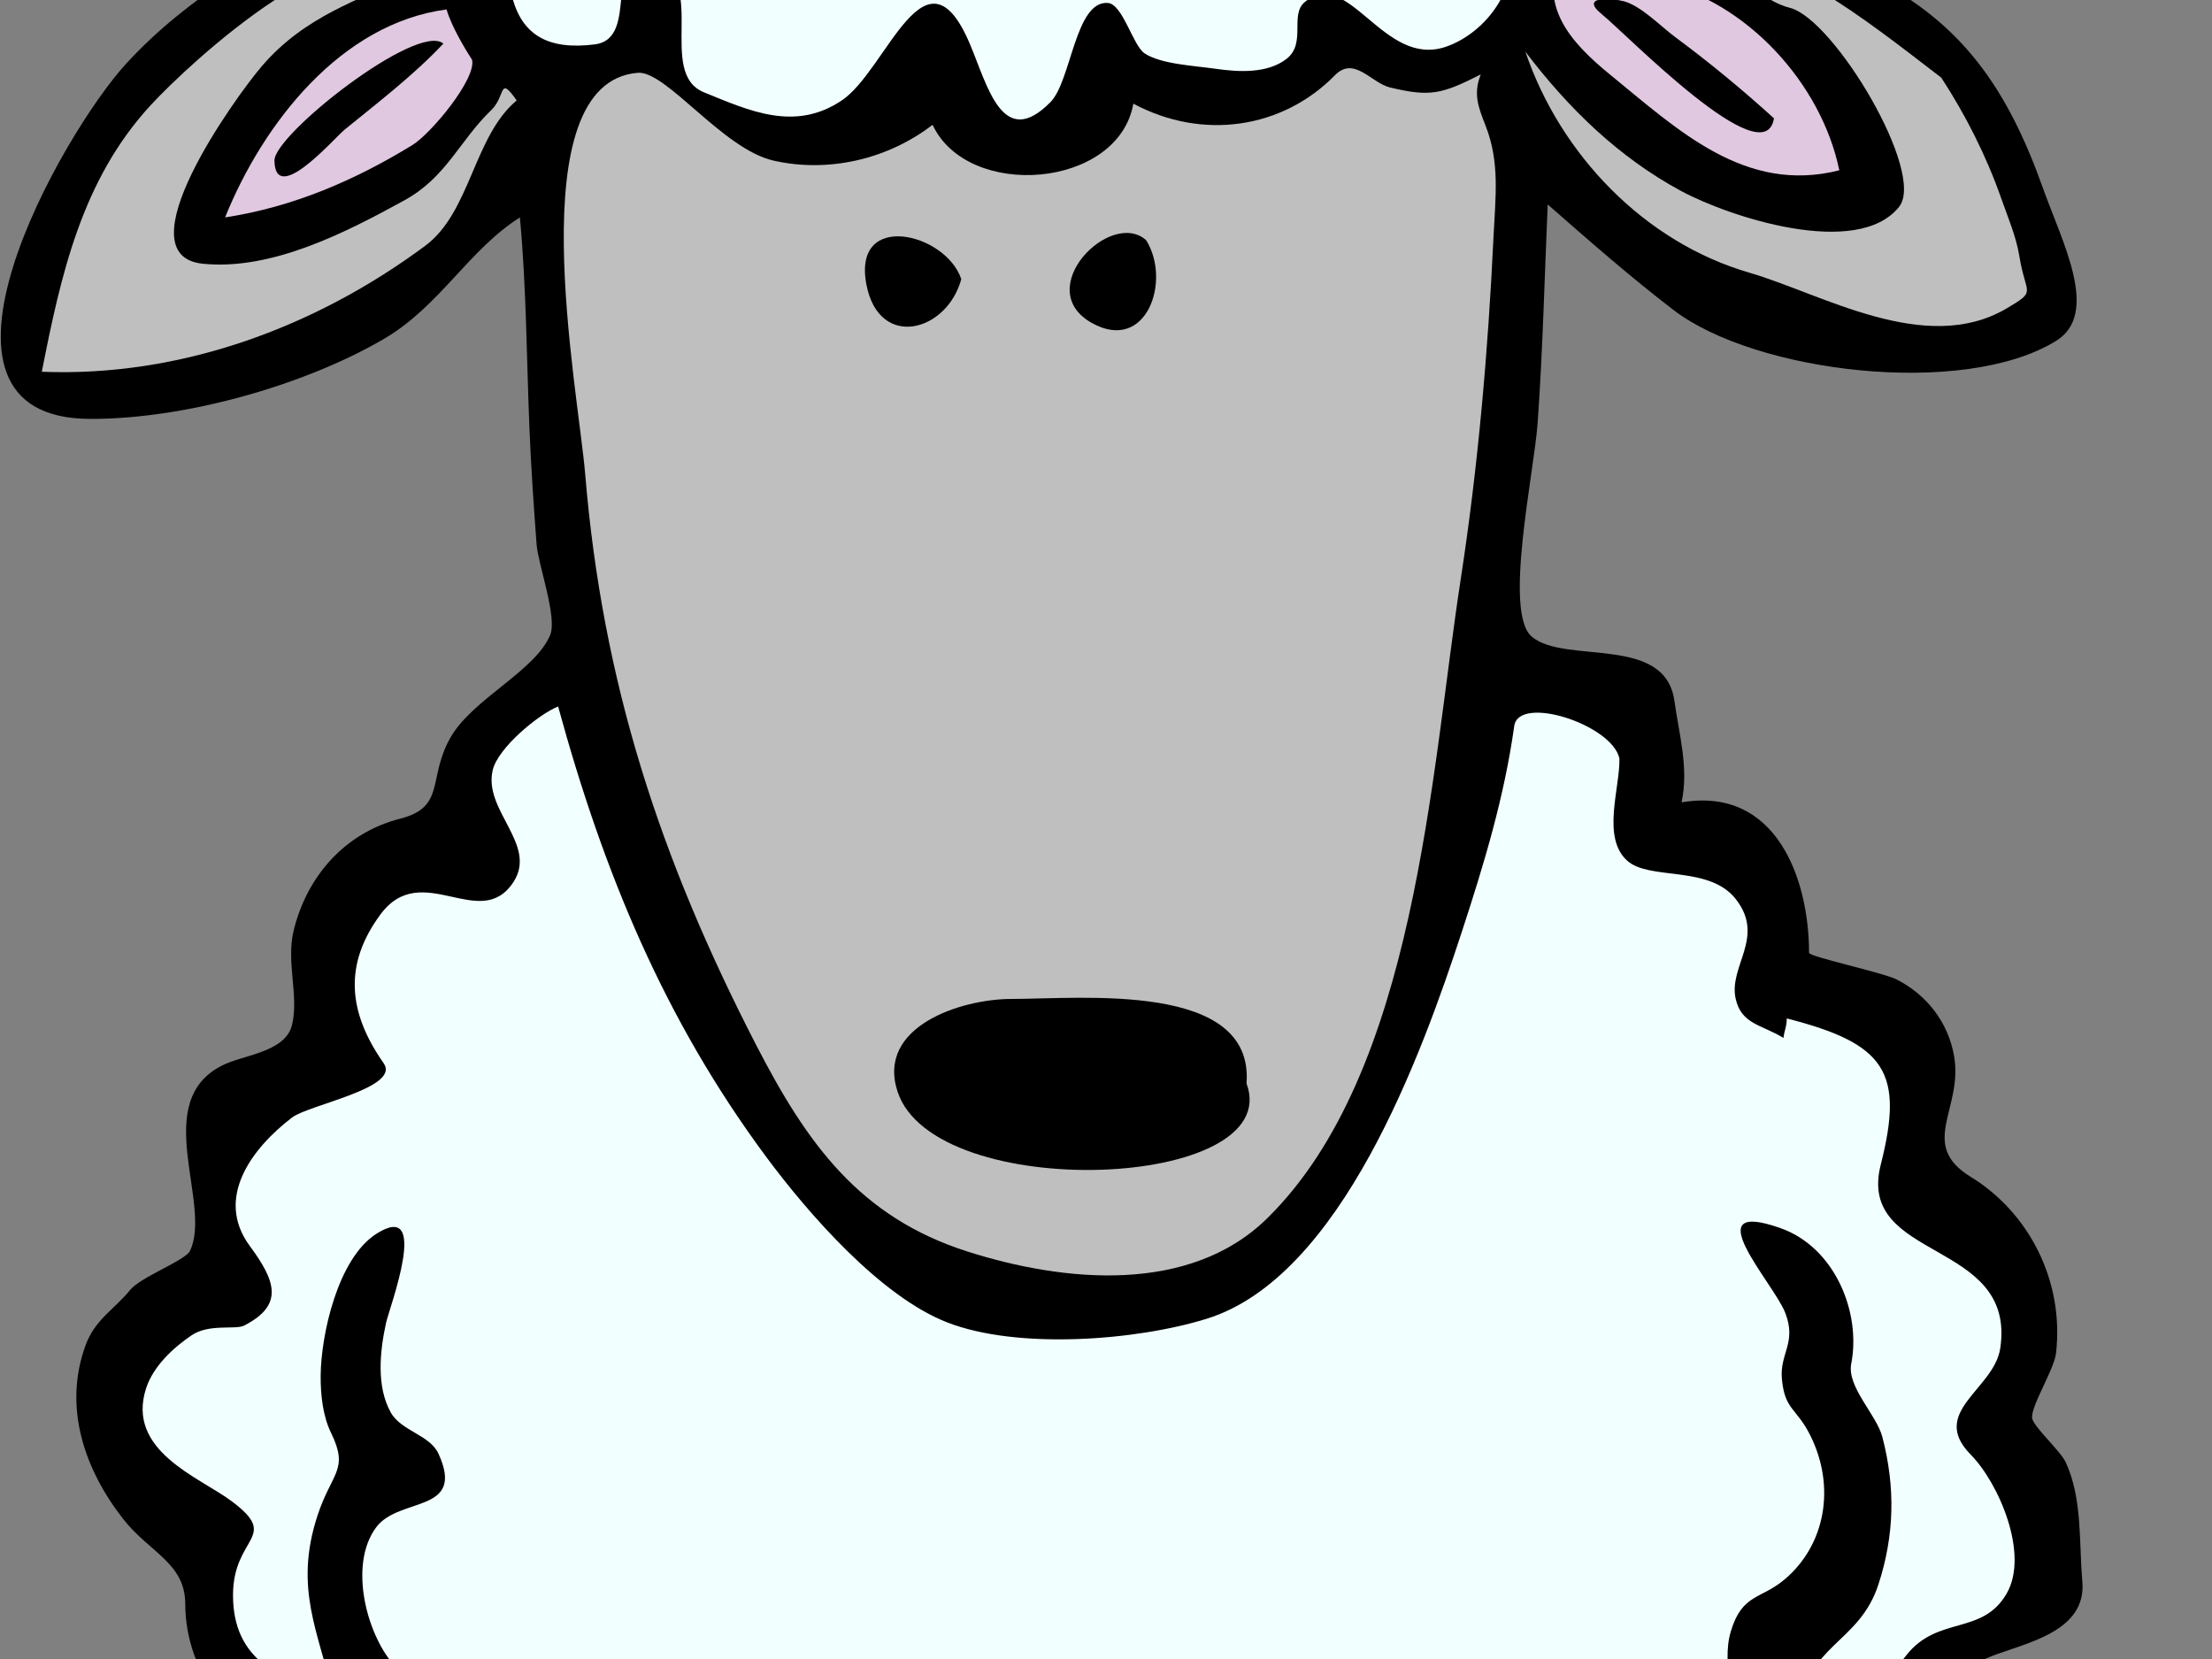 <?xml version="1.0"?><svg width="640" height="480" xmlns="http://www.w3.org/2000/svg">
 <rect width="100%" height="100%" fill="#808080" stroke="none"/>
 <g>
  <title>Layer 1</title>
  <g id="g3">
   <path id="path5" d="m416.903,-125.133c19.668,-4.868 49.454,-0.825 55.333,23.037c2.16,8.771 1.839,16.726 1.839,25.62c0,8.783 6.99,7.425 13.83,13.4c14.287,12.477 2.468,21.472 8.303,33.378c2.904,5.924 37.56,19.191 45.181,23.034c26.313,13.279 39.458,32.274 49.793,61.346c5.44,15.298 16.522,36.056 3.694,43.957c-26.779,16.494 -86.985,9.205 -110.653,-8.929c-12.595,-9.653 -24.448,-20.057 -36.427,-30.557c-0.906,21.063 -1.419,42.139 -2.907,63.17c-1.027,14.542 -9.943,54.911 -1.705,61.876c9.635,8.145 38.577,-0.746 41.269,18.569c1.36,9.757 4.22,19.537 2.073,29.377c27.349,-4.645 36.887,22.044 36.887,43.532c0,1.126 21.483,5.74 25.354,7.717c8.773,4.474 14.885,12.423 16.6,22.094c2.723,15.355 -10.513,25.62 4.833,35.022c16.815,10.3 27.069,30.068 24.676,51.005c-0.545,4.766 -7.382,15.421 -6.915,18.801c0.336,2.431 8.166,9.469 9.679,12.699c4.926,10.506 3.843,23.348 4.842,34.549c1.295,14.606 -16.441,17.776 -26.281,21.628c-17.169,6.724 -10.771,22.628 -24.203,31.258c-10.267,6.594 -23.306,-2.707 -33.66,1.882c-12.153,5.385 -21.137,22.802 -33.424,30.326c-19.821,12.134 -37.507,2.608 -52.329,12.927c-12.507,8.704 -16.198,16.456 -32.275,19.746c-5.076,1.038 -10.155,1.504 -15.209,2.351c-2.471,0.416 -6.324,-1.158 -8.53,-2.123c-2.206,-0.961 -9.657,9.431 -12.448,11.756c-22.472,18.728 -67.065,23.884 -89.671,3.525c-5.835,-5.255 -9.171,-14.336 -17.985,-15.047c-6.255,-0.504 -15.504,6.933 -23.054,7.52c-24.61,1.917 -35.873,-14.396 -50.322,-31.877c0.205,0.251 -34.068,6.483 -40.964,3.675c-14.188,-5.775 -32.876,-22.948 -27.206,-39.962c-21.604,3.202 -37.974,-7.872 -51.408,-23.5c-6.346,-7.384 -9.912,-17.785 -9.912,-27.505c0,-11.978 -10.335,-14.885 -17.985,-24.677c-11.244,-14.393 -17.409,-32.455 -10.833,-50.303c2.723,-7.397 8.247,-10.275 12.909,-15.98c3.072,-3.757 15.984,-8.51 17.288,-11.284c6.482,-13.765 -11.574,-42.97 9.224,-53.597c6.174,-3.154 18.327,-3.776 20.284,-11.753c2.042,-8.32 -1.743,-18.204 0.461,-27.263c3.868,-15.904 14.96,-28.383 30.894,-32.439c13.239,-3.367 7.765,-11.696 14.524,-23.503c6.38,-11.147 24.461,-19.169 28.818,-29.615c2.122,-5.09 -3.495,-20.416 -3.931,-26.207c-0.84,-11.173 -1.606,-22.304 -2.066,-33.499c-0.837,-20.352 -0.871,-40.828 -2.764,-61.114c-14.891,9.405 -23.132,25.699 -39.446,35.206c-23.341,13.6 -58,23.215 -85.04,23.084c-54.626,-0.263 -8.104,-82.476 10.656,-102.882c8.981,-9.77 19.201,-17.808 30.187,-25.055c6.14,-4.049 34.457,-11.087 37.077,-15.91c1.78,-3.281 -4.388,-14.971 -4.152,-19.274c0.423,-7.73 2.673,-11.779 7.145,-17.865c3.299,-4.49 6.342,-7.685 11.067,-10.579c6.137,-3.757 -0.965,-15.951 -0.694,-23.268c0.812,-22.044 20.817,-34.571 41.266,-32.67c12.342,1.145 10.967,0.873 21.439,-4.468c6.909,-3.519 13.65,-4.795 21.209,-6.111c8.238,-1.437 13.307,-1.942 21.206,0c6.022,1.479 13.727,9.649 19.827,4.468c19.205,-16.313 59.204,-23.446 73.772,6.816c19.796,-23.84 91.442,-42.818 100.962,0.466"/>
   <path fill="#F2FFFF" id="path7" d="m405.375,-111.971c-1.649,26.229 15.395,5.039 23.521,3.291c8.166,-1.758 24.48,7.412 28.815,14.809c5.02,8.574 -6.679,27.19 0.227,35.022c8.549,9.694 20.291,0.695 20.291,19.508c0,34.028 -56.92,-14.676 -42.418,22.094c4.88,12.378 -5.524,26.718 -17.521,30.792c-18.103,6.15 -28.105,-23.525 -40.805,-12.927c-4.435,3.7 0.585,11.944 -5.3,16.453c-5.583,4.284 -13.942,3.773 -20.518,2.821c-6.165,-0.892 -15.784,-1.31 -20.518,-4.468c-3.364,-2.243 -6.318,-14.247 -10.6,-14.571c-9.479,-0.72 -10.569,22.542 -16.6,28.675c-13.846,14.082 -18.196,-4.623 -23.281,-16.687c-12.956,-30.732 -24.01,7.422 -37.118,16.218c-13.553,9.094 -26.639,3.043 -39.881,-2.351c-13.755,-5.604 1.379,-32.696 -14.521,-37.138c-15.716,-4.392 -3.514,21.552 -17.06,23.272c-13.345,1.694 -21.984,-2.443 -24.433,-16.221c-2.511,-14.13 13.721,-24.014 -4.148,-27.736c-7.609,-1.583 -18.455,10.544 -27.206,2.351c-12.336,-11.553 2.549,-25.331 13.145,-27.736c24.075,-5.464 9.025,-12.861 4.379,-28.206c-2.816,-9.304 -0.56,-24.807 10.376,-27.032c13.425,-2.726 35.16,24.877 44.03,15.279c5.247,-5.68 -2.683,-24.236 8.76,-30.084c17.362,-8.875 32.057,23.659 42.414,31.493c13.036,-8.545 12.075,-26.854 28.587,-31.024c19.51,-4.928 26.375,9.818 36.887,17.861c20.334,15.558 21.831,-5.959 36.421,-15.279c18.672,-11.928 50.758,-5.886 64.074,11.522"/>
   <path fill="#BFBFBF" id="path9" d="m561.676,22.477c7.015,10.741 13.03,22.631 17.291,34.787c1.926,5.489 4.379,11.141 5.306,16.925c1.814,11.309 5.222,9.783 -3.694,15.044c-23.49,13.86 -53.472,-4.249 -74.46,-10.344c-30.287,-8.793 -54.679,-34.165 -64.778,-63.932c12.427,16.364 26.954,30.532 44.994,40.27c13.998,7.558 51.016,19.715 63.125,4.623c7.867,-9.811 -18.809,-54.324 -31.581,-57.586c-12.965,-3.31 -18.716,-18.855 -33.197,-20.686c30.458,4.068 54.303,23.5 76.993,40.898"/>
   <path fill="#E0C8E0" id="path11" d="m480.071,-5.259c25.211,5.712 46.896,29.313 52.096,54.533c-27.293,6.911 -46.653,-11.649 -66.387,-27.736c-11.362,-9.266 -21.097,-20.118 -13.836,-34.787c2.178,-4.404 26.484,2.129 28.127,7.99"/>
   <path id="path13" d="m513.262,34.231c-2.695,16.922 -42.663,-24.331 -49.806,-30.116c-6.71,-5.432 3.121,-4.649 6.467,-3.728c4.926,1.352 10.668,7.314 14.758,10.341c9.934,7.346 19.413,15.193 28.581,23.503"/>
   <path fill="#BFBFBF" id="path15" d="m118.598,-7.137c-14.879,7.266 -30.371,11.715 -42.875,26.324c-7.796,9.107 -40.529,54.727 -17.06,57.116c19.983,2.034 41.512,-9.104 58.326,-18.334c12.224,-6.708 15.971,-17.306 25.127,-26.093c4.298,-4.122 2.129,-10.259 7.376,-2.821c-12.47,10.424 -13.345,32.334 -26.481,42.076c-32.005,23.732 -70.949,38.011 -110.914,36.431c5.53,-28.136 11.592,-55.469 31.404,-77.024c11.72,-12.746 58.021,-55.311 75.097,-37.674"/>
   <path fill="#BFBFBF" id="path17" d="m428.43,21.538c-2.228,5.61 -0.719,9.434 1.385,14.809c4.201,10.725 2.86,20.517 2.303,32.201c-1.575,33.15 -4.447,66.283 -9.495,99.084c-8.676,56.389 -12.931,142.536 -55.971,184.853c-22.472,22.094 -58.884,18.49 -86.684,9.637c-31.217,-9.941 -46.423,-31.163 -61.05,-59.505c-27.978,-54.213 -44.602,-105.097 -49.606,-165.437c-2.045,-24.668 -19.522,-113.296 15.218,-116.117c8.191,-0.663 24.551,22.015 39.19,25.385c15.691,3.611 32.985,-0.219 46.102,-10.338c10.217,21.879 53.745,18.474 58.093,-6.115c20.048,10.725 43.171,7.235 58.323,-8.225c5.558,-5.674 10.516,2.228 15.903,3.525c11.676,2.815 15.025,1.942 26.288,-3.757"/>
   <path fill="#E0C8E0" id="path19" d="m136.583,17.308c1.288,5.502 -11.869,21.361 -17.291,24.677c-16.485,10.097 -34.36,17.893 -54.172,20.92c11.029,-27.305 33.557,-56.151 64.087,-60.172c1.432,5.033 5.673,11.937 7.376,14.574"/>
   <path id="path21" d="m128.283,12.609c-8.617,9.164 -18.875,16.995 -28.588,24.915c-2.941,2.399 -20.092,22.294 -20.288,8.929c-0.109,-7.546 41.359,-40.121 48.875,-33.844"/>
   <path id="path23" d="m331.607,69.487c7.391,11.772 0.065,32.753 -15.669,23.976c-17.645,-9.843 5.406,-33.127 15.669,-23.976"/>
   <path id="path25" d="m278.126,80.771c-4.148,15.282 -23.745,20.514 -27.43,1.647c-4.236,-21.676 23.036,-15.053 27.43,-1.647"/>
   <path fill="#F2FFFF" id="path27" d="m468.547,219.449c0.205,8.539 -5.259,22.919 2.303,29.618c6.47,5.731 23.627,1.215 31.351,11.049c8.711,11.09 -2.178,19.394 -0.006,28.907c1.671,7.314 7.344,7.368 13.83,11.28c0.134,-1.847 0.996,-3.411 0.931,-5.639c28.662,7.311 33.999,15.574 27.203,42.31c-7.161,28.168 39.333,21.349 34.578,53.121c-1.786,11.94 -20.751,18.379 -8.533,30.792c8.104,8.231 16.992,28.758 10.373,40.191c-7.068,12.21 -19.92,6.254 -29.045,17.868c-10.158,12.93 -12.834,18.328 -30.897,16.456c1.951,-19.651 17.213,-19.746 22.83,-36.907c4.674,-14.292 4.961,-28.203 1.148,-42.774c-1.677,-6.407 -10.298,-14.46 -8.991,-21.158c2.907,-14.86 -4.768,-33.718 -20.515,-39.248c-24.943,-8.761 -1.979,15.881 1.385,24.439c3.457,8.802 -1.634,11.744 -0.931,19.27c0.85,9.085 4.27,8.263 8.3,16.462c7.301,14.847 4.22,31.471 -7.369,41.365c-7.005,5.981 -12.361,4.154 -15.679,15.047c-3.205,10.528 3.146,20.936 -4.379,30.786c-6.713,8.789 -19.444,16.519 -28.818,22.094c-5.645,3.36 -11.088,5.258 -17.521,6.349c-5.664,0.961 -9.24,-5.042 -11.988,-4.699c-11.841,1.476 -22.983,22.072 -41.727,26.327c-18.336,4.16 -24.906,-14.733 -38.039,2.345c-12.006,15.615 -14.07,21.095 -36.424,24.918c-28.771,4.922 -34.843,-8.583 -51.178,-27.267c-12.84,-14.685 -14.745,-3.189 -30.66,3.294c-10.562,4.3 -31.301,-4.718 -37.575,-13.162c-3.47,-4.671 -1.435,-12.661 -7.839,-15.513c-6.616,-2.945 -20.801,6.622 -28.584,7.285c-14.614,1.244 -36.881,-5.026 -36.881,-23.506c0,-5.664 4.011,-11.528 1.382,-17.157c-1.936,-4.144 -12.389,-7.933 -15.906,-11.515c-8.322,-8.475 -14.154,-29.608 -5.764,-40.667c6.679,-8.802 25.836,-3.862 17.985,-21.152c-2.521,-5.55 -10.796,-6.572 -13.833,-11.985c-4.208,-7.501 -3.168,-17.7 -1.382,-25.858c1.015,-4.626 12.968,-35.872 -2.767,-25.851c-11.194,7.13 -16.065,29.272 -16.139,41.133c-0.034,5.378 0.616,11.585 2.997,16.453c5.291,10.808 0.212,11.363 -3.921,23.976c-6.881,21.009 0.345,33.692 4.612,52.185c-15.52,-4.776 -29.045,-10.379 -29.045,-29.151c0,-17.297 13.874,-16.567 -0.461,-27.267c-9.234,-6.889 -30.61,-14.504 -24.666,-32.674c2.07,-6.321 7.796,-11.655 13.139,-15.275c5.07,-3.44 12.688,-1.517 15.218,-2.818c11.564,-5.956 9.128,-12.854 1.615,-23.043c-10.198,-13.822 0.545,-28.203 12.215,-37.135c4.905,-3.754 31.56,-8.561 26.515,-15.748c-10.345,-14.733 -11.571,-28.599 -0.924,-43.012c11.975,-16.208 28.892,5.372 38.496,-9.405c7.055,-10.858 -8.854,-20.711 -5.991,-32.442c1.565,-6.41 13.282,-16.113 18.906,-18.328c13.108,47.924 30.688,90.535 60.281,130.412c12.128,16.338 32.938,40.213 52.214,47.755c20.409,7.99 54.807,5.299 75.172,-1.025c38.876,-12.074 62.204,-76.45 73.84,-112.055c6.436,-19.705 12.227,-38.763 15.128,-59.442c1.276,-9.129 28.261,-0.466 30.43,9.389"/>
   <path id="path29" d="m360.658,313.471c11.468,30.878 -90.306,34.949 -100.974,2.351c-6.168,-18.851 18.402,-26.797 32.966,-26.797c20.228,0 70.28,-5.16 68.008,24.446"/>
  </g>
 </g>
</svg>
